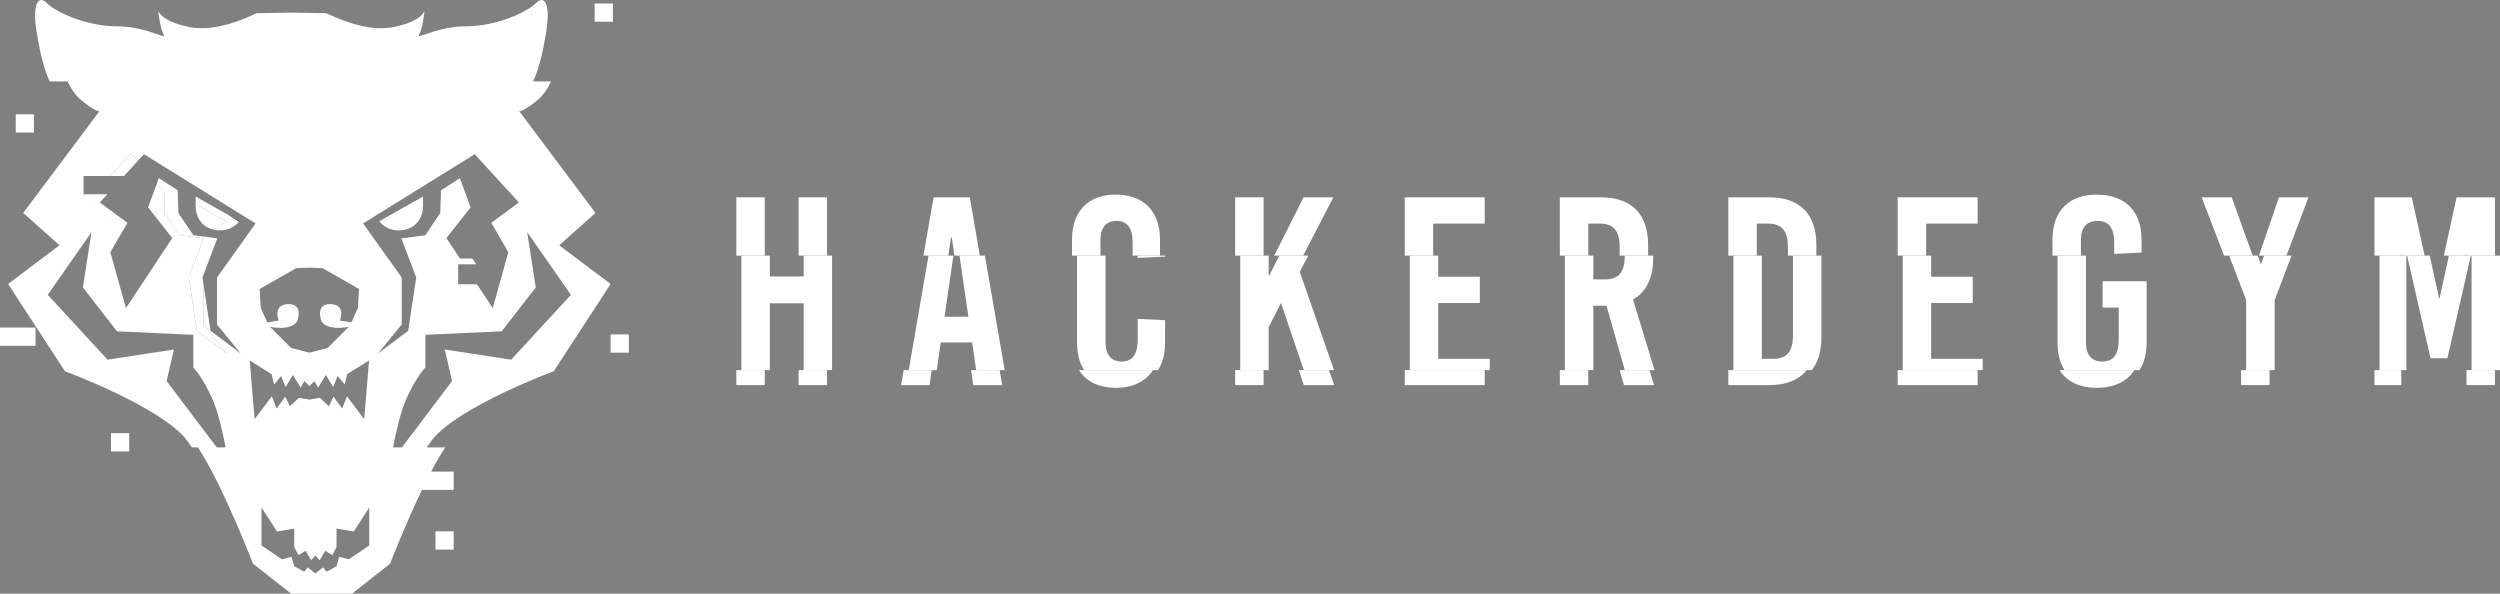 <svg xmlns="http://www.w3.org/2000/svg" id="Capa_2" viewBox="0 0 493.798 117.266"><rect x="0" y="0" width="493.798" height="117.266" fill="#808080" stroke="none"/><g id="Components"><g id="c56b84ef-14ef-4def-831d-69ee75f44cf6_5"><path d="m350.224,44.165h-2.226v6.323h6.147v-1.765c0-3.126-1.219-4.558-3.922-4.558Z" style="fill:none; stroke-width:0px;"></path><path d="m347.998,70.874h2.226c2.703,0,3.922-1.431,3.922-4.558v-15.828h-6.147v20.386Z" style="fill:none; stroke-width:0px;"></path><polygon points="185.818 67.642 185.027 73.106 192.809 73.106 192.018 67.642 185.818 67.642" style="fill:none; stroke-width:0px;"></polygon><polygon points="314.715 60.382 314.715 73.106 320.923 73.106 317.312 60.382 314.715 60.382" style="fill:none; stroke-width:0px;"></polygon><polygon points="188.838 46.921 188.318 50.488 189.517 50.488 188.997 46.921 188.838 46.921" style="fill:none; stroke-width:0px;"></polygon><polygon points="186.56 62.555 191.277 62.555 189.517 50.488 188.318 50.488 186.56 62.555" style="fill:none; stroke-width:0px;"></polygon><polygon points="250.585 64.621 250.585 73.106 257.527 73.106 253.023 59.852 250.585 64.621" style="fill:none; stroke-width:0px;"></polygon><polygon points="250.691 54.446 252.683 50.488 250.585 50.488 250.585 54.446 250.691 54.446" style="fill:none; stroke-width:0px;"></polygon><path d="m221.54,43.636c-2.066,0-3.18,1.324-3.18,3.763v3.09h6.359v-2.56c0-2.968-1.112-4.292-3.18-4.292Z" style="fill:none; stroke-width:0px;"></path><path d="m316.993,44.165h-2.278v6.323h6.2v-1.765c0-3.126-1.219-4.558-3.922-4.558Z" style="fill:none; stroke-width:0px;"></path><path d="m314.715,55.189h2.278c2.703,0,3.922-1.432,3.922-4.558v-.143h-6.2v4.7Z" style="fill:none; stroke-width:0px;"></path><polygon points="488.075 50.313 488.035 50.488 488.181 50.488 488.181 50.313 488.075 50.313" style="fill:#fff; stroke-width:0px;"></polygon><polygon points="475.304 50.313 475.304 50.488 475.45 50.488 475.409 50.313 475.304 50.313" style="fill:#fff; stroke-width:0px;"></polygon><rect x="152.057" y="59.904" width="6.678" height="13.202" style="fill:none; stroke-width:0px;"></rect><rect x="152.057" y="50.488" width="6.678" height="4.117" style="fill:none; stroke-width:0px;"></rect><rect x="157.735" y="73.106" width="5.617" height="2.961" style="fill:#fff; stroke-width:0px;"></rect><rect x="157.735" y="38.972" width="5.617" height="11.516" style="fill:#fff; stroke-width:0px;"></rect><rect x="145.44" y="73.106" width="5.617" height="2.961" style="fill:#fff; stroke-width:0px;"></rect><rect x="145.44" y="38.972" width="5.617" height="11.516" style="fill:#fff; stroke-width:0px;"></rect><polygon points="158.735 50.488 158.735 54.606 152.057 54.606 152.057 50.488 146.44 50.488 146.44 73.106 152.057 73.106 152.057 59.904 158.735 59.904 158.735 73.106 164.352 73.106 164.352 50.488 158.735 50.488" style="fill:#fff; stroke-width:0px;"></polygon><polygon points="192.238 76.067 197.96 76.067 197.448 73.106 191.809 73.106 192.238 76.067" style="fill:#fff; stroke-width:0px;"></polygon><polygon points="189.517 50.488 191.277 62.555 186.56 62.555 188.318 50.488 183.403 50.488 179.494 73.106 185.027 73.106 185.818 67.642 192.018 67.642 192.809 73.106 198.448 73.106 194.539 50.488 189.517 50.488" style="fill:#fff; stroke-width:0px;"></polygon><polygon points="177.982 76.067 183.599 76.067 184.027 73.106 178.494 73.106 177.982 76.067" style="fill:#fff; stroke-width:0px;"></polygon><polygon points="187.838 46.921 187.997 46.921 188.517 50.488 193.539 50.488 191.548 38.972 184.394 38.972 182.403 50.488 187.318 50.488 187.838 46.921" style="fill:#fff; stroke-width:0px;"></polygon><path d="m230.125,63.243l-5.405-.265v4.133c0,2.968-1.112,4.293-3.18,4.293s-3.18-1.325-3.18-3.763v-17.154h-5.617v17.206c0,2.173.481,3.992,1.38,5.412h14.601c.912-1.42,1.401-3.239,1.401-5.412v-4.451Z" style="fill:#fff; stroke-width:0px;"></path><polygon points="224.72 50.948 230.125 50.684 230.125 50.488 224.72 50.488 224.72 50.948" style="fill:#fff; stroke-width:0px;"></polygon><path d="m217.361,47.398c0-2.438,1.113-3.763,3.18-3.763s3.18,1.324,3.18,4.292v2.56h5.405v-3.143c0-5.617-3.232-8.902-8.743-8.902-5.459,0-8.639,3.285-8.639,8.902v3.143h5.617v-3.09Z" style="fill:#fff; stroke-width:0px;"></path><path d="m220.382,76.598c3.379,0,5.897-1.241,7.343-3.492h-14.601c1.426,2.251,3.911,3.492,7.259,3.492Z" style="fill:#fff; stroke-width:0px;"></path><polygon points="257.534 76.067 263.523 76.067 262.491 73.106 256.527 73.106 257.534 76.067" style="fill:#fff; stroke-width:0px;"></polygon><rect x="243.967" y="38.972" width="5.618" height="11.516" style="fill:#fff; stroke-width:0px;"></rect><polygon points="258.398 50.488 252.683 50.488 250.691 54.446 250.585 54.446 250.585 50.488 244.967 50.488 244.967 73.106 250.585 73.106 250.585 64.621 253.023 59.852 257.527 73.106 263.491 73.106 256.732 53.704 258.398 50.488" style="fill:#fff; stroke-width:0px;"></polygon><polygon points="263.364 38.972 257.481 38.972 251.683 50.488 257.398 50.488 263.364 38.972" style="fill:#fff; stroke-width:0px;"></polygon><rect x="243.967" y="73.106" width="5.618" height="2.961" style="fill:#fff; stroke-width:0px;"></rect><rect x="277.464" y="73.106" width="15.792" height="2.961" style="fill:#fff; stroke-width:0px;"></rect><polygon points="284.081 70.874 284.081 59.852 292.295 59.852 292.295 54.658 284.081 54.658 284.081 50.488 278.464 50.488 278.464 73.106 294.256 73.106 294.256 70.874 284.081 70.874" style="fill:#fff; stroke-width:0px;"></polygon><polygon points="283.081 44.165 293.256 44.165 293.256 38.972 277.464 38.972 277.464 50.488 283.081 50.488 283.081 44.165" style="fill:#fff; stroke-width:0px;"></polygon><polygon points="320.763 76.067 326.699 76.067 325.798 73.106 319.923 73.106 320.763 76.067" style="fill:#fff; stroke-width:0px;"></polygon><path d="m313.715,44.165h2.278c2.703,0,3.922,1.432,3.922,4.558v1.765h5.617v-2.136c0-6.094-3.286-9.38-9.327-9.38h-8.108v11.516h5.618v-6.323Z" style="fill:#fff; stroke-width:0px;"></path><path d="m326.533,51.002v-.514h-5.617v.143c0,3.126-1.219,4.558-3.922,4.558h-2.278v-4.7h-5.618v22.618h5.618v-12.724h2.597l3.611,12.724h5.875l-4.24-13.943c2.597-1.484,3.975-4.24,3.975-8.161Z" style="fill:#fff; stroke-width:0px;"></path><rect x="308.097" y="73.106" width="5.618" height="2.961" style="fill:#fff; stroke-width:0px;"></rect><path d="m341.381,76.067h8.056c3.355,0,5.856-1.017,7.42-2.961h-15.476v2.961Z" style="fill:#fff; stroke-width:0px;"></path><path d="m346.998,44.165h2.226c2.703,0,3.922,1.432,3.922,4.558v1.765h5.617v-2.136c0-6.094-3.285-9.38-9.326-9.38h-8.056v11.516h5.617v-6.323Z" style="fill:#fff; stroke-width:0px;"></path><path d="m359.763,50.488h-5.617v15.828c0,3.127-1.219,4.558-3.922,4.558h-2.226v-20.386h-5.617v22.618h15.476c1.253-1.557,1.906-3.708,1.906-6.418v-16.199Z" style="fill:#fff; stroke-width:0px;"></path><polygon points="381.442 70.874 381.442 59.852 389.656 59.852 389.656 54.658 381.442 54.658 381.442 50.488 375.825 50.488 375.825 73.106 391.616 73.106 391.616 70.874 381.442 70.874" style="fill:#fff; stroke-width:0px;"></polygon><rect x="374.825" y="73.106" width="15.792" height="2.961" style="fill:#fff; stroke-width:0px;"></rect><polygon points="380.442 44.165 390.616 44.165 390.616 38.972 374.825 38.972 374.825 50.488 380.442 50.488 380.442 44.165" style="fill:#fff; stroke-width:0px;"></polygon><path d="m411.022,47.398c0-2.438,1.113-3.763,3.286-3.763s3.285,1.324,3.285,4.292v2.226l5.405-.265v-2.544c0-5.617-3.232-8.902-8.85-8.902-5.564,0-8.744,3.285-8.744,8.902v3.143h5.617v-3.09Z" style="fill:#fff; stroke-width:0px;"></path><path d="m423.998,55.559h-8.69v5.193h3.18v6.359c0,2.968-1.06,4.293-3.232,4.293s-3.233-1.325-3.233-3.763v-17.154h-5.617v17.206c0,2.173.481,3.992,1.386,5.412h14.801c.918-1.42,1.407-3.239,1.407-5.412v-12.136Z" style="fill:#fff; stroke-width:0px;"></path><path d="m414.149,76.598c3.445,0,5.987-1.241,7.443-3.492h-14.801c1.435,2.251,3.946,3.492,7.358,3.492Z" style="fill:#fff; stroke-width:0px;"></path><rect x="442.663" y="73.106" width="5.617" height="2.961" style="fill:#fff; stroke-width:0px;"></rect><polygon points="440.809 38.972 434.873 38.972 439.293 50.488 444.941 50.488 440.809 38.972" style="fill:#fff; stroke-width:0px;"></polygon><polygon points="452.616 50.488 447.188 50.488 446.631 52.114 446.525 52.114 445.941 50.488 440.293 50.488 443.663 59.269 443.663 73.106 449.281 73.106 449.281 59.321 452.616 50.488" style="fill:#fff; stroke-width:0px;"></polygon><polygon points="455.965 38.972 450.136 38.972 446.188 50.488 451.616 50.488 455.965 38.972" style="fill:#fff; stroke-width:0px;"></polygon><rect x="487.181" y="73.106" width="5.617" height="2.961" style="fill:#fff; stroke-width:0px;"></rect><rect x="469.004" y="73.106" width="5.3" height="2.961" style="fill:#fff; stroke-width:0px;"></rect><polygon points="474.304 50.313 474.409 50.313 474.45 50.488 478.913 50.488 476.37 38.972 469.004 38.972 469.004 50.488 474.304 50.488 474.304 50.313" style="fill:#fff; stroke-width:0px;"></polygon><polygon points="487.075 50.313 487.181 50.313 487.181 50.488 492.798 50.488 492.798 38.972 485.22 38.972 482.709 50.488 487.035 50.488 487.075 50.313" style="fill:#fff; stroke-width:0px;"></polygon><rect x="488.181" y="50.488" width="5.617" height="22.618" style="fill:#fff; stroke-width:0px;"></rect><rect x="470.004" y="50.488" width="5.3" height="22.618" style="fill:#fff; stroke-width:0px;"></rect><polygon points="480.074 70.769 483.411 70.769 488.035 50.488 483.709 50.488 481.875 58.898 481.769 58.898 479.913 50.488 475.45 50.488 480.074 70.769" style="fill:#fff; stroke-width:0px;"></polygon><rect x="3.107" y="22.576" width="3.603" height="3.603" style="fill:#fff; stroke-width:0px;"></rect><rect x="86.011" y="104.95" width="3.603" height="3.603" style="fill:#fff; stroke-width:0px;"></rect><rect x="120.608" y="66.056" width="3.603" height="3.603" style="fill:#fff; stroke-width:0px;"></rect><rect x="117.454" y=".691" width="3.603" height="3.603" style="fill:#fff; stroke-width:0px;"></rect><polygon points="53.693 78.275 54.631 80.691 56.348 78.327 57.259 80.244 59.037 78.576 61.111 78.923 63.184 78.576 64.963 80.244 65.873 78.327 67.59 80.691 68.529 78.275 71.931 82.792 72.895 71.198 68.571 73.906 68.082 75.955 66.697 74.253 65.815 76.455 64.368 74.06 62.839 76.56 62.089 75.274 61.111 76.267 60.132 75.274 59.383 76.56 57.853 74.06 56.406 76.455 55.524 74.253 54.14 75.955 53.651 73.906 49.326 71.198 50.29 82.792 53.693 78.275" style="fill:none; stroke-width:0px;"></polygon><path d="m61.103,52.869l-2.59.089-7.218,4.122.217,3.753,1.276,2.845,2.261-.363s-1.267-3.156,1.854-3.247c3.121-.091,1.832,3.276,1.832,3.276,0,0-.664,2.056-5.404,1.219l4.162,4.162,3.609.934,3.609-.934,4.162-4.162c-4.739.837-5.404-1.219-5.404-1.219,0,0-1.288-3.367,1.832-3.276,3.121.091,1.854,3.247,1.854,3.247l2.261.363,1.276-2.845.217-3.753-7.218-4.122-2.59-.089Z" style="fill:none; stroke-width:0px;"></path><polygon points="72.932 100.239 69.876 104.985 66.468 104.406 66.468 108.034 65.638 109.643 64.219 108.796 63.148 110.643 62.291 109.749 61.435 110.643 60.364 108.796 58.945 109.643 58.114 108.034 58.114 104.406 54.707 104.985 51.65 100.239 51.65 107.749 55.683 110.471 57.568 109.982 58.118 111.846 60.088 112.927 60.76 112.06 62.291 113.266 63.822 112.06 64.494 112.927 66.464 111.846 67.015 109.982 68.9 110.471 69.436 110.109 69.474 109.982 69.583 110.01 72.932 107.749 72.932 100.239" style="fill:none; stroke-width:0px;"></polygon><polygon points="69.436 110.109 69.583 110.01 69.474 109.982 69.436 110.109" style="fill:#fff; stroke-width:0px;"></polygon><path d="m38.647,38.821v1.524l5.928,3.348s-.798,1.195-2.479,1.645c.225.056.461.1.711.129,2.685.312,4.107-1.305,4.406-1.692l-2.115-1.312-6.451-3.643Z" style="fill:#fff; stroke-width:0px;"></path><path d="m44.575,43.693l-5.928-3.348v.405c0,1.77.94,3.965,3.449,4.588,1.681-.45,2.479-1.645,2.479-1.645Z" style="fill:#fff; stroke-width:0px;"></path><path d="m45.098,42.464l2.115,1.312c.04-.052.061-.083.061-.083l-2.176-1.229Z" style="fill:#1a171b; stroke-width:0px;"></path><polygon points="21.915 85.557 21.915 88.369 21.915 89.16 25.519 89.16 25.519 88.369 25.519 85.557 21.915 85.557" style="fill:#fff; stroke-width:0px;"></polygon><path d="m38.647,40.345l-2.699-1.524v1.93c0,1.929,1.115,4.363,4.16,4.717.764.089,1.425.021,1.988-.129.225.056.461.1.711.129,2.685.312,4.106-1.305,4.406-1.692.04-.052.061-.083.061-.083l-2.176-1.229-6.451-3.643v1.524Z" style="fill:none; stroke-width:0px;"></path><path d="m47.788,44.132l-.575-.357c-.299.387-1.721,2.004-4.406,1.692-.251-.029-.486-.073-.711-.129-.562.151-1.224.218-1.988.129-3.046-.354-4.16-2.788-4.16-4.717v-1.93l2.699,1.524v-1.524l6.451,3.643-17.64-10.938-2.96,3.236h1.816v3.603h-5.113l-1.488,1.626,5.453,4.018-3.373,5.805,2.284,8.174,7.252-10.965-4.775-6.061,2.12-5.794,2.178,1.426.522-1.426,3.726,2.44.141,4.475,2.946,4.386,4.736.611-2.934,7.737.173,1.141v-1.141l7.626-10.684Z" style="fill:none; stroke-width:0px;"></path><polygon points="42.924 47.078 38.188 46.467 35.241 42.081 35.1 37.607 31.374 35.167 30.852 36.593 32.401 37.607 32.542 42.081 35.489 46.467 40.225 47.078 37.29 54.816 38.885 65.345 44.861 69.81 40.162 64.099 40.162 55.956 39.99 54.816 42.924 47.078" style="fill:#fff; stroke-width:0px;"></polygon><polygon points="24.498 34.762 27.458 31.526 25.736 30.458 21.799 34.762 22.642 34.762 24.498 34.762" style="fill:#fff; stroke-width:0px;"></polygon><path d="m86.011,40.75c0,1.929-1.117,4.363-4.161,4.717-.711.083-1.332.029-1.869-.1-.188.042-.385.076-.59.1-3.046.354-4.467-1.775-4.467-1.775l8.629-4.872v1.388l2.459-1.388v1.93Z" style="fill:none; stroke-width:0px;"></path><path d="m74.923,43.692s1.421,2.129,4.468,1.777c.205-.029.402-.059.59-.098,2.599-.586,3.571-2.822,3.571-4.619v-1.934l-8.629,4.873Z" style="fill:#fff; stroke-width:0px;"></path><path d="m109.377,73.33l11.23-17.236-10.157-7.646,7.17-6.387-15.054-20.088s1.074,0,3.822-2.402c.992-.859,1.796-2.051,2.465-3.496h-3.542c1.185-2.559,1.943-5.908,2.554-9.629.438-2.666.398-4.473.065-5.479h-.001c-.393-1.182-1.191-1.26-2.096-.332-1.674,1.719-7.767,4.561-13.741,4.561-2.664,0-4.946.566-6.593,1.084h-.001c-2.046.644-3.112,1.211-2.698.508.326-.547.567-1.514.736-2.422.217-1.172.313-2.256.313-2.256,0,0-.359,1.719-4.542,2.852-.774.215-1.695.459-2.863.566-2.517.225-6.187-.185-12.049-2.92-1.459-.019-2.918-.049-4.377-.068-.82-.019-1.639-.029-2.459-.049-.9.019-1.799.029-2.699.049-1.379.029-2.758.049-4.138.068-5.952,2.783-9.643,3.154-12.163,2.91-1.114-.117-2-.352-2.749-.557-4.182-1.133-4.542-2.852-4.542-2.852,0,0,.102,1.152.333,2.363.168.879.403,1.787.716,2.314.431.732-.748.078-2.971-.596.083.234.173.44.271.596.001,0-.003,0-.002,0-.097-.166-.187-.361-.269-.596-1.623-.488-3.801-.996-6.321-.996-5.973,0-12.067-2.842-13.741-4.561-.943-.967-1.772-.85-2.144.488-.289,1.025-.304,2.783.113,5.322.612,3.721,1.37,7.07,2.554,9.629h3.542c.669,1.445,1.473,2.637,2.465,3.496,2.747,2.402,3.822,2.402,3.822,2.402l-15.054,20.088,7.17,6.387-10.157,7.646,11.231,17.236s19.117,7.07,24.134,13.691c.309.41.624.859.945,1.348h1.181c4.885,7.383,10.883,22.969,10.883,22.969l7.526,5.928h12.029l7.526-5.928s2.892-7.51,6.295-14.58h6.266v-3.603h-4.457c.934-1.777,1.876-3.418,2.78-4.785h-3.639c.32-.488.636-.938.945-1.348,5.018-6.621,24.134-13.691,24.134-13.691Zm-4.426-33.34h-.001l-2.906-3.174,2.907,3.174ZM85.474,6.338c-.066.166-.136.322-.211.449.001,0-.003,0-.002,0,.076-.117.146-.283.213-.449Zm-26.961,46.621l2.59-.088,2.59.088,7.218,4.121-.217,3.75-1.276,2.852-2.261-.371s1.267-3.154-1.854-3.242c-3.121-.088-1.832,3.272-1.832,3.272,0,0,.665,2.061,5.404,1.221l-4.163,4.16-3.609.938-3.608-.938-4.163-4.16c4.739.84,5.404-1.221,5.404-1.221,0,0,1.288-3.359-1.832-3.272-3.121.088-1.854,3.242-1.854,3.242l-2.261.371-1.276-2.852-.217-3.75,7.218-4.121Zm-14.514,35.41h-1.181l-9.908-13.105,1.437-6.231-13.105,2.012-11.811-12.812,8.643-12.383-1.698,10.918,6.739,8.672,15.073.693v6.436s1.923,2.022,3.796,6.309c1.146,2.617,2.051,6.709,2.582,9.492h-.566Zm-26.985-48.379l.186-.205-.185.205h-.001Zm.606.449l4.847,3.574h-.002l-4.846-3.574Zm27.241,29.375l-5.976-4.473-1.595-10.527,2.935-7.734-4.736-.615-2.947-4.385-.141-4.473-1.549-1.016-1.598,4.365,4.775,6.064-9.149,13.838-.802-2.871-2.284-8.174,3.373-5.801-5.454-4.023,1.487-1.621h-4.696v-3.603h5.294l3.937-4.307,1.722,1.065.977-1.065,22.052,13.672-7.626,10.684v9.287l4.699,5.713-5.976-4.473-1.422-9.385v8.145l4.699,5.713Zm4.464,1.387l4.325,2.705.489,2.051,1.385-1.709.882,2.207,1.447-2.393,1.529,2.5.75-1.289.979.996.978-.996.75,1.289,1.529-2.5,1.448,2.393.881-2.207,1.385,1.709.489-2.051,4.325-2.705-.964,11.592-3.403-4.521-.938,2.422-1.717-2.363-.911,1.914-1.779-1.67-2.073.352-2.073-.352-1.779,1.67-.911-1.914-1.716,2.363-.939-2.422-3.403,4.521-.964-11.592Zm23.607,36.543l-3.35,2.266-.146.098-.536.361-1.885-.488-.55,1.865-1.97,1.084-.671-.869-1.531,1.201-1.531-1.201-.672.869-1.97-1.084-.55-1.865-1.885.488-4.032-2.725v-7.51l3.057,4.746,3.408-.576v3.633l.83,1.602,1.419-.84,1.071,1.846.856-.898.856.898,1.071-1.846,1.419.84.831-1.602v-3.633l3.408.576,3.056-4.746v7.51Zm1.713-37.93l4.699-5.713v-9.287l-7.625-10.684,22.051-13.672.89.977h.003l7.828,8.555-5.453,4.023,3.372,5.801-2.355,8.428-.73,2.617-3.115-4.717h-3.719v-3.926h3.58l-.762-1.152h-2.459l-2.675-4.043,4.775-6.064-1.645-4.492-.475-1.299-3.727,2.441-.141,4.473-2.946,4.385-4.736.615,2.935,7.734-.413,2.725-1.182,7.803-5.977,4.473Zm29.7-29.375l-4.845,3.574h-.002l4.847-3.574Zm-24.959,47.93h-1.746c.53-2.783,1.436-6.875,2.582-9.492,1.873-4.287,3.795-6.309,3.795-6.309v-6.436l15.073-.693,6.739-8.672-1.699-10.918,8.643,12.383-11.811,12.812-13.105-2.012,1.437,6.231-9.909,13.105Z" style="fill:#fff; stroke-width:0px;"></path><rect y="64.7" width="7.021" height="3.603" style="fill:#fff; stroke-width:0px;"></rect></g></g></svg>